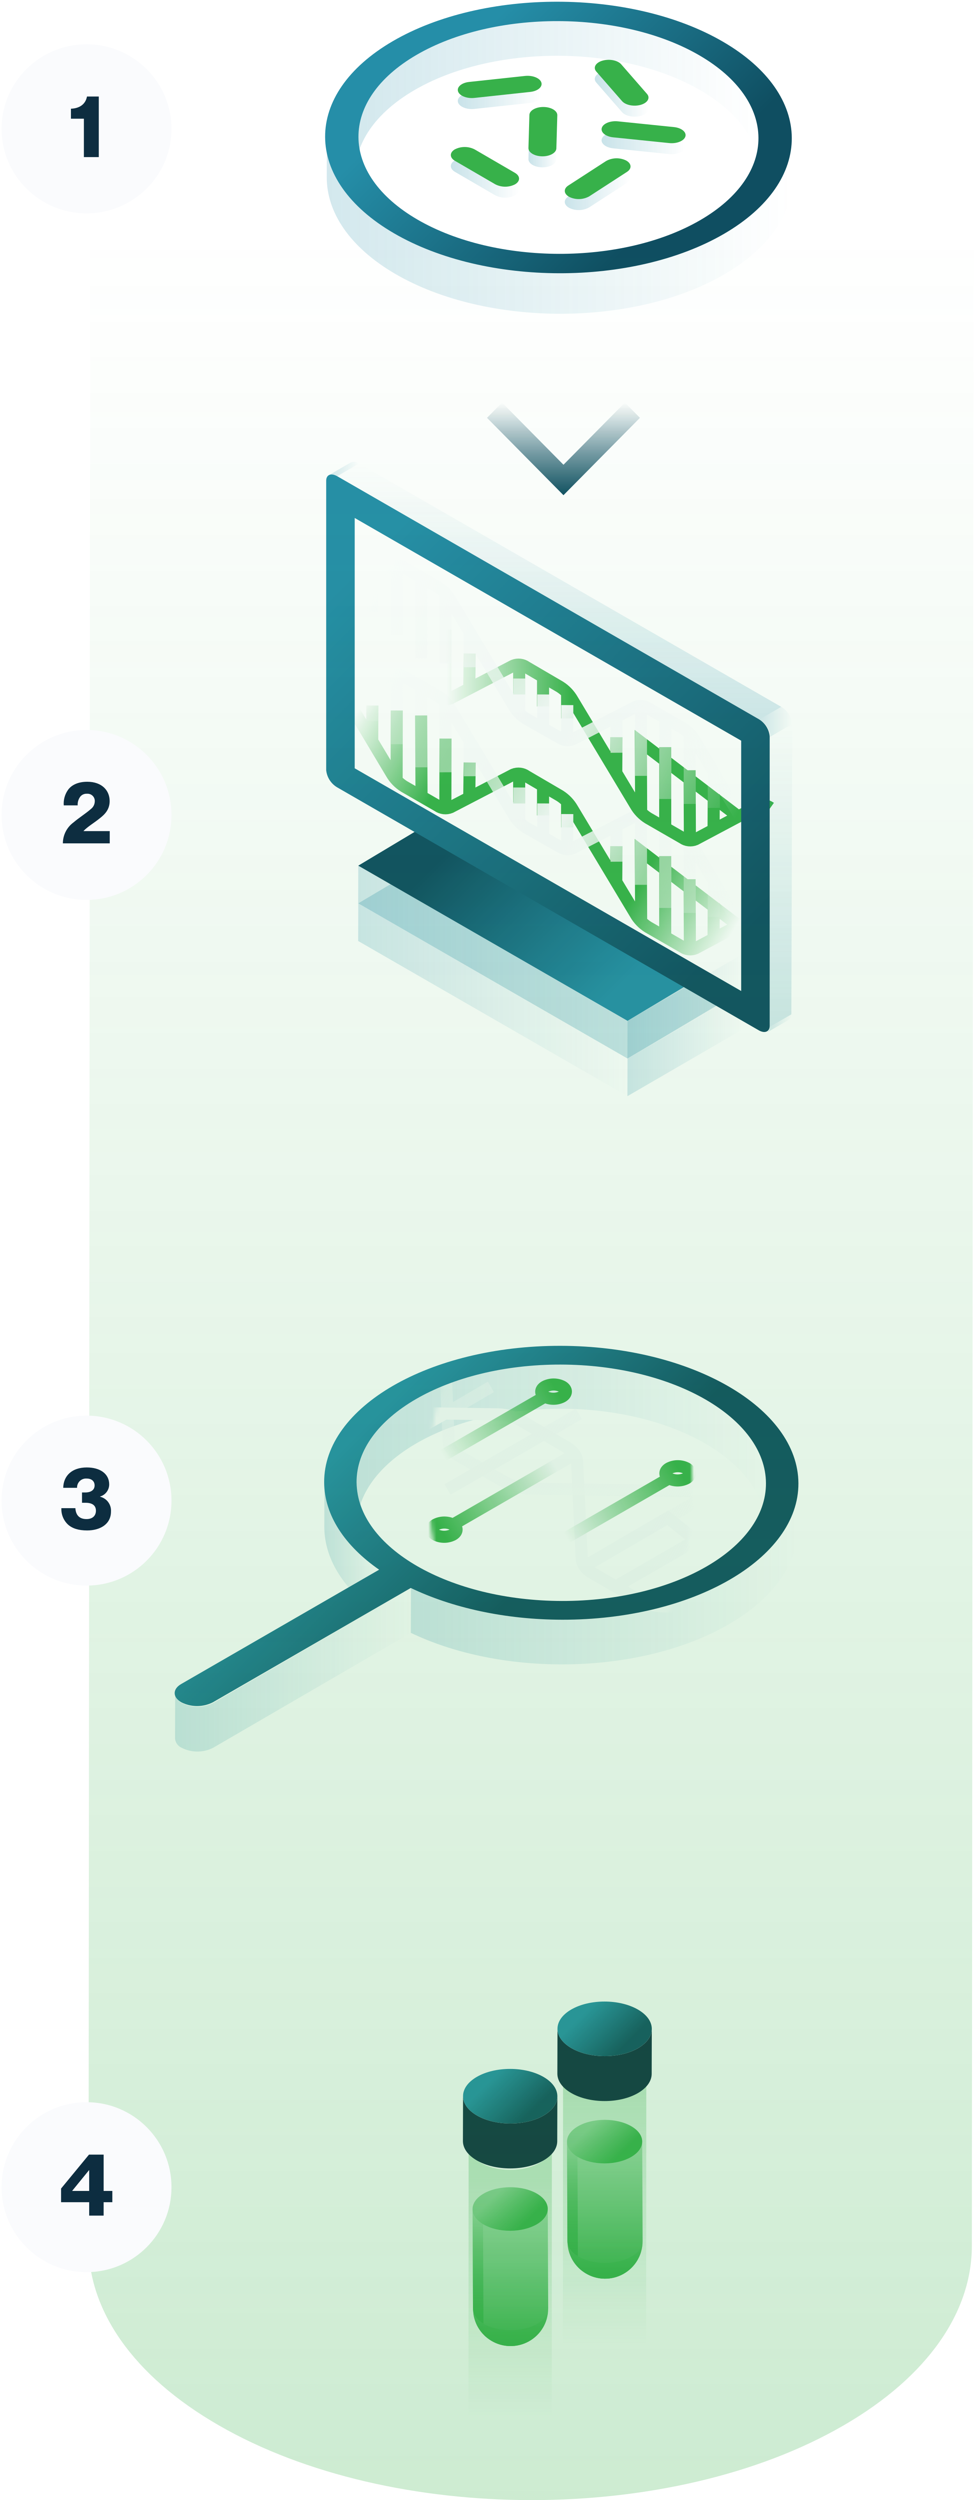 <?xml version="1.0" encoding="utf-8"?>
<!-- Generator: Adobe Illustrator 24.0.1, SVG Export Plug-In . SVG Version: 6.00 Build 0)  -->
<svg version="1.1" id="Layer_1" xmlns="http://www.w3.org/2000/svg" xmlns:xlink="http://www.w3.org/1999/xlink" x="0px" y="0px"
	 viewBox="0 0 242 621" style="enable-background:new 0 0 242 621;" xml:space="preserve">
<style type="text/css">
	.st0{fill:url(#Path_26_);}
	.st1{fill:url(#Path_27_);}
	.st2{fill:url(#Path_28_);}
	.st3{fill:url(#Path_29_);}
	.st4{fill:url(#Shape_9_);}
	.st5{fill:url(#Path_30_);}
	.st6{fill:url(#Oval_7_);}
	.st7{fill:#0D2D40;}
	.st8{fill:url(#SVGID_1_);}
	.st9{fill:url(#Path_31_);}
	.st10{fill:url(#Path_32_);}
	.st11{fill:url(#Shape_10_);}
	.st12{fill:url(#Path_33_);}
	.st13{fill:url(#Oval_8_);}
	.st14{fill:url(#SVGID_2_);}
	.st15{fill:none;stroke:url(#SVGID_3_);stroke-width:3;}
	.st16{fill:none;stroke:url(#SVGID_4_);stroke-width:3;}
	.st17{fill:none;stroke:url(#SVGID_5_);stroke-width:3;}
	.st18{fill:none;stroke:url(#SVGID_6_);stroke-width:3;}
	.st19{opacity:0.25;}
	.st20{fill:url(#SVGID_7_);}
	.st21{fill:url(#SVGID_8_);}
	.st22{fill:url(#SVGID_9_);}
	.st23{fill:url(#SVGID_10_);}
	.st24{fill:url(#SVGID_11_);}
	.st25{fill:url(#Path_34_);}
	.st26{fill:url(#SVGID_12_);}
	.st27{fill:url(#SVGID_13_);}
	.st28{fill:url(#SVGID_14_);}
	.st29{fill:url(#SVGID_15_);}
	.st30{fill:url(#SVGID_16_);}
	.st31{fill:url(#Shape_11_);}
	.st32{fill:url(#SVGID_17_);}
	.st33{fill:url(#SVGID_18_);}
	.st34{fill:url(#SVGID_19_);}
	.st35{fill:url(#SVGID_20_);}
	.st36{filter:url(#Adobe_OpacityMaskFilter);}
	.st37{fill-rule:evenodd;clip-rule:evenodd;fill:#FFFFFF;}
	.st38{mask:url(#mask-36_1_);}
	.st39{fill:none;stroke:url(#SVGID_21_);stroke-width:3;}
	.st40{fill:none;stroke:url(#SVGID_22_);stroke-width:3;}
	.st41{fill:none;stroke:url(#SVGID_23_);stroke-width:3;}
	.st42{fill:none;stroke:url(#SVGID_24_);stroke-width:3;}
	.st43{fill:none;stroke:url(#SVGID_25_);stroke-width:3;}
	.st44{fill:url(#Shape_12_);}
	.st45{fill:url(#SVGID_26_);}
	.st46{fill:url(#SVGID_27_);}
	.st47{fill:url(#SVGID_28_);}
	.st48{fill:url(#SVGID_29_);}
	.st49{fill:url(#SVGID_30_);}
	.st50{fill:url(#SVGID_31_);}
	.st51{fill:url(#SVGID_32_);}
	.st52{fill:url(#SVGID_33_);}
	.st53{fill:#37B14A;}
	.st54{fill:url(#Shape_13_);}
	.st55{fill:url(#Path_35_);}
	.st56{fill:url(#Path_36_);}
	.st57{fill:url(#Path_37_);}
	.st58{fill:url(#Path_38_);}
	.st59{fill:#FAFBFD;}
</style>
<title>Group 11</title>
<desc>Created with Sketch.</desc>
<g id="discovery-process">
	<g id="Group" transform="translate(115, 579)">
		
			<linearGradient id="Path_26_" gradientUnits="userSpaceOnUse" x1="-185.883" y1="127.006" x2="-185.883" y2="126.006" gradientTransform="matrix(20.737 0 0 -85.546 3866.355 10818.898)">
			<stop  offset="0.001" style="stop-color:#37B14A;stop-opacity:0.3"/>
			<stop  offset="0.598" style="stop-color:#37B14A;stop-opacity:0.076"/>
			<stop  offset="0.787" style="stop-color:#37B14A;stop-opacity:0"/>
			<stop  offset="1" style="stop-color:#37B14A;stop-opacity:0"/>
		</linearGradient>
		<path id="Path" class="st0" d="M22.118-45.972l-0.05,79.532c-0.005,1.522-1.006,3.042-3.006,4.203
			c-4.025,2.336-10.574,2.336-14.626,0c-2.039-1.176-3.058-2.721-3.054-4.262l0.05-79.532c0,1.541,1.015,3.086,3.054,4.262
			c4.053,2.337,10.602,2.337,14.626,0C21.113-42.928,22.114-44.45,22.118-45.972z"/>
		
			<linearGradient id="Path_27_" gradientUnits="userSpaceOnUse" x1="-185.883" y1="127.006" x2="-185.883" y2="126.006" gradientTransform="matrix(20.737 0 0 -85.546 3889.821 10800.869)">
			<stop  offset="0.001" style="stop-color:#37B14A;stop-opacity:0.3"/>
			<stop  offset="0.598" style="stop-color:#37B14A;stop-opacity:0.076"/>
			<stop  offset="0.787" style="stop-color:#37B14A;stop-opacity:0"/>
			<stop  offset="1" style="stop-color:#37B14A;stop-opacity:0"/>
		</linearGradient>
		<path id="Path_1_" class="st1" d="M45.583-64.001l-0.05,79.532c-0.005,1.522-1.006,3.042-3.006,4.203
			c-4.025,2.336-10.574,2.336-14.627,0c-2.039-1.176-3.058-2.721-3.053-4.262l0.05-79.532c-0.005,1.541,1.014,3.086,3.053,4.262
			c4.053,2.337,10.602,2.337,14.627,0C44.578-60.959,45.578-62.478,45.583-64.001z"/>
		<g transform="translate(0, 16.745)">
			<g transform="translate(2.395, 29.503)">
				
					<linearGradient id="Path_28_" gradientUnits="userSpaceOnUse" x1="-175.323" y1="70.089" x2="-175.323" y2="71.089" gradientTransform="matrix(4.526 0 0 -7.971 795.882 514.862)">
					<stop  offset="0" style="stop-color:#37B14A"/>
					<stop  offset="1" style="stop-color:#37B14A;stop-opacity:0"/>
				</linearGradient>
				<path id="Path_2_" class="st2" d="M4.65-43.847c-0.312-0.202-0.724-0.478-1.019-0.707c-0.253-0.197-0.493-0.41-0.718-0.638
					c-0.633-0.62-1.174-1.328-1.606-2.102c-0.193-0.341-0.363-0.693-0.508-1.057c-0.168-0.452-0.313-0.913-0.435-1.38
					c-0.161-0.684-0.241-1.385-0.239-2.088c0.004,1.343,0.867,2.686,2.601,3.728C2.731-46.026,3.464-44.56,4.65-43.847z"/>
				
					<linearGradient id="Path_29_" gradientUnits="userSpaceOnUse" x1="-187.231" y1="71.677" x2="-187.231" y2="72.677" gradientTransform="matrix(16.083 0 0 -9.366 3022.039 628.833)">
					<stop  offset="0" style="stop-color:#37B14A"/>
					<stop  offset="1" style="stop-color:#37B14A;stop-opacity:0"/>
				</linearGradient>
				<path id="Path_3_" class="st3" d="M14.015-43.691c-2.924,1.629-6.498,1.568-9.365-0.159c-1.185-0.713-1.916-2.179-1.924-4.244
					c3.572,2.148,9.486,2.208,13.21,0.134c1.916-1.068,2.879-2.492,2.874-3.916c-0.009,0.224,0,0.525-0.028,0.748
					c-0.043,0.49-0.12,0.977-0.228,1.457c-0.105,0.412-0.231,0.818-0.38,1.216c-0.18,0.46-0.395,0.906-0.645,1.332
					C16.686-45.686,15.473-44.5,14.015-43.691z"/>
				
					<linearGradient id="Shape_9_" gradientUnits="userSpaceOnUse" x1="-187.903" y1="78.597" x2="-187.903" y2="79.597" gradientTransform="matrix(18.789 0 0 -39.459 3539.938 3058.865)">
					<stop  offset="0" style="stop-color:#37B14A"/>
					<stop  offset="1" style="stop-color:#37B14A;stop-opacity:0.25"/>
				</linearGradient>
				<path id="Shape" class="st4" d="M18.704-76.587c0-1.344-0.868-2.686-2.601-3.729c-3.572-2.147-9.487-2.207-13.21-0.133
					c-1.916,1.068-2.878,2.492-2.874,3.916l0.105,24.714c0-0.362,0.06-0.721,0.178-1.063c-0.118,0.342-0.178,0.701-0.178,1.063
					c0.019,0.447,0.063,1.042,0.122,1.485c0.047,0.311,0.113,0.618,0.198,0.921c0.43,1.604,1.282,3.063,2.468,4.226
					c0.525,0.513,1.109,0.964,1.738,1.344c0.296,0.167,0.694,0.387,1.004,0.525c0.359,0.162,0.728,0.299,1.105,0.412
					c0.847,0.258,1.727,0.392,2.613,0.399c3.35,0.033,6.461-1.725,8.158-4.61c0.373-0.633,0.668-1.308,0.878-2.012
					c0.129-0.471,0.234-0.948,0.312-1.43c0.053-0.435,0.082-0.873,0.089-1.312C18.778-63.005,18.736-65.457,18.704-76.587z
					 M0.526-53.403c0.194-0.364,0.435-0.7,0.718-1C0.961-54.103,0.72-53.766,0.526-53.403z"/>
				
					<linearGradient id="Path_30_" gradientUnits="userSpaceOnUse" x1="-164.186" y1="77.763" x2="-164.186" y2="78.763" gradientTransform="matrix(2.707 0 0 -28.442 445.778 2163.643)">
					<stop  offset="0" style="stop-color:#37B14A"/>
					<stop  offset="1" style="stop-color:#37B14A;stop-opacity:0"/>
				</linearGradient>
				<path id="Path_4_" class="st5" d="M0.124-51.819L0.018-76.533c0,1.343,0.867,2.686,2.601,3.729l0.105,24.713
					C0.991-49.133,0.128-50.476,0.124-51.819z"/>
				
					<linearGradient id="Oval_7_" gradientUnits="userSpaceOnUse" x1="-188.181" y1="73.538" x2="-187.606" y2="73.204" gradientTransform="matrix(18.686 -0.053 -0.031 -10.813 3522.653 706.843)">
					<stop  offset="0" style="stop-color:#37B14A;stop-opacity:0.25"/>
					<stop  offset="0.999" style="stop-color:#37B14A"/>
				</linearGradient>
				<path id="Oval" class="st6" d="M9.34-81.964c5.16-0.015,9.35,2.394,9.358,5.38c0.008,2.986-4.168,5.418-9.328,5.433
					s-9.35-2.394-9.358-5.38C0.004-79.517,4.18-81.949,9.34-81.964z"/>
			</g>
			<g id="Path_5_">
				<path class="st7" d="M23.483-75.038L23.451-63.88c-0.005,1.724-1.14,3.446-3.407,4.763c-4.559,2.647-11.979,2.647-16.568,0
					c-2.31-1.332-3.463-3.08-3.459-4.826l0.032-11.158c-0.005,1.745,1.148,3.493,3.459,4.827c4.588,2.646,12.009,2.646,16.568,0
					C22.343-71.591,23.478-73.313,23.483-75.038z"/>
				
					<linearGradient id="SVGID_1_" gradientUnits="userSpaceOnUse" x1="-186.589" y1="104.654" x2="-186.01" y2="104.32" gradientTransform="matrix(23.431 0 0 -13.561 4377.045 1341.926)">
					<stop  offset="0" style="stop-color:#258EA8"/>
					<stop  offset="0.579" style="stop-color:#196A80"/>
					<stop  offset="1" style="stop-color:#0F4E61"/>
				</linearGradient>
				<path class="st8" d="M20.025-79.864c4.589,2.647,4.613,6.937,0.05,9.589c-4.563,2.651-11.98,2.647-16.568,0
					s-4.613-6.937-0.054-9.587C8.012-82.512,15.433-82.513,20.025-79.864z"/>
			</g>
		</g>
		<g transform="translate(23.148, 0)">
			<g transform="translate(2.395, 29.503)">
				
					<linearGradient id="Path_31_" gradientUnits="userSpaceOnUse" x1="-198.466" y1="86.837" x2="-198.466" y2="87.837" gradientTransform="matrix(4.524 0 0 -7.974 900.628 648.589)">
					<stop  offset="0" style="stop-color:#37B14A"/>
					<stop  offset="1" style="stop-color:#37B14A;stop-opacity:0"/>
				</linearGradient>
				<path id="Path_6_" class="st9" d="M4.966-43.836c-0.313-0.202-0.725-0.478-1.019-0.707c-0.253-0.197-0.493-0.41-0.718-0.638
					c-0.633-0.62-1.174-1.328-1.606-2.102c-0.193-0.341-0.362-0.695-0.507-1.059c-0.169-0.452-0.314-0.913-0.435-1.38
					c-0.161-0.684-0.242-1.385-0.24-2.088c0,1.343,0.867,2.686,2.601,3.729C3.048-46.015,3.78-44.548,4.966-43.836z"/>
				
					<linearGradient id="Path_32_" gradientUnits="userSpaceOnUse" x1="-210.38" y1="88.422" x2="-210.38" y2="89.422" gradientTransform="matrix(16.084 0 0 -9.366 3394.819 785.684)">
					<stop  offset="0" style="stop-color:#37B14A"/>
					<stop  offset="1" style="stop-color:#37B14A;stop-opacity:0"/>
				</linearGradient>
				<path id="Path_7_" class="st10" d="M14.332-43.68c-2.924,1.629-6.498,1.568-9.365-0.159c-1.186-0.713-1.916-2.179-1.925-4.244
					c3.573,2.147,9.487,2.207,13.21,0.133c1.916-1.068,2.878-2.492,2.874-3.916c-0.008,0.224,0,0.525-0.027,0.749
					c-0.044,0.49-0.12,0.977-0.228,1.457c-0.105,0.412-0.232,0.817-0.38,1.215c-0.18,0.46-0.396,0.906-0.646,1.332
					C17.003-45.675,15.79-44.489,14.332-43.68L14.332-43.68z"/>
				
					<linearGradient id="Shape_10_" gradientUnits="userSpaceOnUse" x1="-211.051" y1="95.343" x2="-211.051" y2="96.343" gradientTransform="matrix(18.788 0 0 -39.459 3975.013 3719.62)">
					<stop  offset="0" style="stop-color:#37B14A"/>
					<stop  offset="1" style="stop-color:#37B14A;stop-opacity:0.25"/>
				</linearGradient>
				<path id="Shape_1_" class="st11" d="M19.021-76.578c0-1.343-0.867-2.686-2.601-3.729c-3.573-2.147-9.487-2.207-13.21-0.133
					c-1.916,1.068-2.878,2.492-2.874,3.916l0.105,24.714c0-0.362,0.059-0.721,0.177-1.063c-0.118,0.342-0.178,0.701-0.177,1.063
					c0.018,0.447,0.062,1.042,0.121,1.486c0.047,0.31,0.114,0.618,0.199,0.92c0.43,1.604,1.282,3.063,2.468,4.226
					c0.525,0.513,1.108,0.964,1.738,1.344c0.296,0.167,0.694,0.387,1.004,0.525c0.359,0.162,0.728,0.3,1.105,0.412
					c0.847,0.258,1.727,0.392,2.613,0.399c3.349,0.034,6.461-1.725,8.157-4.61c0.373-0.633,0.668-1.308,0.878-2.012
					c0.129-0.47,0.234-0.947,0.313-1.429c0.053-0.436,0.082-0.874,0.088-1.312C19.095-62.994,19.052-65.445,19.021-76.578z
					 M0.843-53.393c0.194-0.364,0.435-0.7,0.718-1c-0.283,0.3-0.525,0.637-0.718,1.002V-53.393z"/>
				
					<linearGradient id="Path_33_" gradientUnits="userSpaceOnUse" x1="-187.326" y1="94.508" x2="-187.326" y2="95.508" gradientTransform="matrix(2.706 0 0 -28.443 508.579 2639.996)">
					<stop  offset="0" style="stop-color:#37B14A"/>
					<stop  offset="1" style="stop-color:#37B14A;stop-opacity:0"/>
				</linearGradient>
				<path id="Path_8_" class="st12" d="M0.441-51.808L0.335-76.522c0,1.343,0.867,2.686,2.601,3.729l0.105,24.714
					C1.307-49.122,0.444-50.465,0.441-51.808z"/>
				
					<linearGradient id="Oval_8_" gradientUnits="userSpaceOnUse" x1="-211.329" y1="90.283" x2="-210.754" y2="89.949" gradientTransform="matrix(18.686 -0.053 -0.031 -10.813 3955.957 886.693)">
					<stop  offset="0" style="stop-color:#37B14A;stop-opacity:0.25"/>
					<stop  offset="0.999" style="stop-color:#37B14A"/>
				</linearGradient>
				<path id="Oval_1_" class="st13" d="M9.657-81.952c5.16-0.015,9.35,2.394,9.358,5.38s-4.168,5.418-9.328,5.433
					c-5.16,0.015-9.35-2.394-9.358-5.38C0.321-79.505,4.497-81.937,9.657-81.952z"/>
			</g>
			<g id="Path_9_">
				<path class="st7" d="M23.799-75.027l-0.031,11.158c-0.005,1.724-1.14,3.446-3.407,4.763c-4.559,2.647-11.98,2.647-16.568,0
					c-2.311-1.332-3.463-3.08-3.459-4.826L0.366-75.09c-0.005,1.745,1.149,3.493,3.459,4.827c4.589,2.647,12.009,2.646,16.568,0
					C22.66-71.58,23.794-73.302,23.799-75.027z"/>
				
					<linearGradient id="SVGID_2_" gradientUnits="userSpaceOnUse" x1="-209.737" y1="121.4" x2="-209.158" y2="121.065" gradientTransform="matrix(23.432 0 0 -13.562 4919.883 1569.063)">
					<stop  offset="0" style="stop-color:#258EA8"/>
					<stop  offset="0.579" style="stop-color:#196A80"/>
					<stop  offset="1" style="stop-color:#0F4E61"/>
				</linearGradient>
				<path class="st14" d="M20.342-79.853c4.589,2.647,4.613,6.937,0.049,9.589s-11.979,2.647-16.568,0
					c-4.589-2.647-4.612-6.937-0.053-9.587S15.749-82.502,20.342-79.853z"/>
			</g>
		</g>
	</g>
	<g id="Group_1_" transform="translate(81, 196)">
		<g id="Shape_2_" transform="translate(0, 50.395)">
			
				<linearGradient id="SVGID_3_" gradientUnits="userSpaceOnUse" x1="-155.064" y1="459.749" x2="-154.059" y2="459.38" gradientTransform="matrix(109.82 0 0 -69.924 17057.455 32041.857)">
				<stop  offset="0" style="stop-color:#37B14A;stop-opacity:0"/>
				<stop  offset="0.245" style="stop-color:#37B14A"/>
				<stop  offset="0.759" style="stop-color:#37B14A"/>
				<stop  offset="1" style="stop-color:#37B14A;stop-opacity:0"/>
			</linearGradient>
			<path class="st15" d="M5.366-72.671l-0.049,8.993 M11.472-62.161l0.05-8.993 M35.7-56.999l-0.105,8.504 M17.578-69.919
				l-0.036,17.251 M23.636-68.686l0.097,20.196 M29.692-62.941l-0.041,17.082 M59.903-47.254v6.378 M47.992-53.854v7.036
				 M72.114-27.222l0.05-8.993 M96.342-22.061l-0.049,8.993 M102.448-16.513L78.222-34.982l0.079,17.461 M84.277-33.748v20.073
				 M90.333-28.006l0.079,17.292 M53.923-51.24v7.391 M0.589-80.504l15.657,26.176c0.768,1.341,1.858,2.47,3.172,3.286l8.331,4.803
				c0.925,0.657,2.122,0.797,3.173,0.369l15.641-8.129c1.066-0.429,2.279-0.281,3.209,0.394l8.313,4.863
				c1.293,0.813,2.367,1.929,3.129,3.25L76.89-19.374c0.768,1.334,1.855,2.458,3.164,3.271l8.522,4.909
				c0.929,0.663,2.136,0.8,3.19,0.361l15.452-8.214c1.054-0.439,2.261-0.303,3.19,0.36"/>
			
				<linearGradient id="SVGID_4_" gradientUnits="userSpaceOnUse" x1="-155.31" y1="459.246" x2="-154.304" y2="458.844" gradientTransform="matrix(109.824 0 0 -76.098 17058.104 34884.137)">
				<stop  offset="0" style="stop-color:#FAFBFD;stop-opacity:0"/>
				<stop  offset="0.529" style="stop-color:#FAFBFD"/>
				<stop  offset="0.613" style="stop-color:#FAFBFD;stop-opacity:0.842"/>
				<stop  offset="0.803" style="stop-color:#FAFBFD;stop-opacity:0.44"/>
				<stop  offset="1" style="stop-color:#FAFBFD;stop-opacity:0"/>
			</linearGradient>
			<path class="st16" d="M5.349-81.913l0.049,9.05 M11.553-67.287l-0.05-9.05 M35.682-62.636l0.049,9.05 M17.61-79.362v17.819
				 M23.667-75.874v20.073 M29.649-71.786l0.079,17.217 M72.199-32.356l-0.05-9.05 M96.328-27.704l0.049,9.05 M78.256-44.431v17.817
				 M84.313-40.945v20.073 M90.37-37.455v17.817 M53.991-46.831l-0.035,8.469 M59.947-44.188l-0.035,8.469 M48.037-50.791
				l-0.036,8.469 M110.447-5.816c-1.324-0.823-2.42-1.963-3.19-3.316l-15.452-26.02c-0.77-1.353-1.867-2.493-3.19-3.316l-8.522-4.91
				c-0.922-0.654-2.114-0.794-3.164-0.374l-15.675,8.055c-1.036,0.418-2.213,0.284-3.129-0.354l-8.313-4.716
				c-1.331-0.816-2.434-1.953-3.209-3.307L30.957-70.213c-0.769-1.34-1.859-2.469-3.173-3.286l-8.331-4.803
				c-0.924-0.657-2.121-0.796-3.172-0.369l-15.657,8.14"/>
		</g>
		<g id="Shape_3_" transform="translate(0, 22.835)">
			
				<linearGradient id="SVGID_5_" gradientUnits="userSpaceOnUse" x1="-155.05" y1="487.449" x2="-153.889" y2="487.449" gradientTransform="matrix(109.82 0 0 -69.924 17057.461 33969.434)">
				<stop  offset="0" style="stop-color:#37B14A;stop-opacity:0"/>
				<stop  offset="0.245" style="stop-color:#37B14A"/>
				<stop  offset="0.759" style="stop-color:#37B14A"/>
				<stop  offset="1" style="stop-color:#37B14A;stop-opacity:0"/>
			</linearGradient>
			<path class="st17" d="M5.366-72.182l-0.049,8.993 M11.472-61.673l0.05-8.993 M35.7-56.511l-0.105,8.504 M17.578-69.431
				l-0.036,17.25 M23.636-68.197l0.097,20.196 M29.692-62.452l-0.041,17.082 M59.903-46.765v6.378 M47.992-53.366v7.036
				 M72.114-26.734l0.05-8.993 M96.342-21.573l-0.049,8.993 M102.448-16.025L78.222-34.493l0.079,17.461 M84.278-33.259v20.073
				 M90.334-27.517l0.079,17.292 M53.923-50.751v7.391 M0.595-80.016L16.252-53.84c0.768,1.341,1.858,2.47,3.172,3.286l8.331,4.803
				c0.925,0.657,2.122,0.797,3.173,0.369L46.57-53.51c1.066-0.429,2.279-0.281,3.209,0.394l8.313,4.863
				c1.293,0.813,2.367,1.929,3.129,3.25l15.675,26.116c0.768,1.334,1.855,2.458,3.164,3.271l8.522,4.909
				c0.929,0.663,2.136,0.8,3.19,0.361l15.452-8.214c1.054-0.439,2.261-0.303,3.19,0.36"/>
			
				<linearGradient id="SVGID_6_" gradientUnits="userSpaceOnUse" x1="-155.31" y1="486.806" x2="-154.304" y2="486.404" gradientTransform="matrix(109.824 0 0 -76.104 17058.104 36984.938)">
				<stop  offset="0" style="stop-color:#FAFBFD;stop-opacity:0"/>
				<stop  offset="0.53" style="stop-color:#FAFBFD"/>
				<stop  offset="0.614" style="stop-color:#FAFBFD;stop-opacity:0.842"/>
				<stop  offset="0.803" style="stop-color:#FAFBFD;stop-opacity:0.44"/>
				<stop  offset="1" style="stop-color:#FAFBFD;stop-opacity:0"/>
			</linearGradient>
			<path class="st18" d="M5.349-81.425l0.049,9.05 M11.553-66.799l-0.05-9.05 M35.682-62.148l0.049,9.05 M17.61-78.874v17.819
				 M23.667-75.386v20.079 M29.649-71.291l0.079,17.217 M72.199-31.861l-0.05-9.05 M96.328-27.21l0.049,9.05 M78.256-43.936v17.817
				 M84.313-40.45v20.073 M90.37-36.96v17.817 M53.991-46.336l-0.035,8.469 M59.947-43.694l-0.035,8.469 M48.037-50.297
				l-0.036,8.469 M110.447-5.321c-1.324-0.823-2.42-1.963-3.19-3.316l-15.452-26.02c-0.77-1.353-1.867-2.493-3.19-3.316l-8.522-4.91
				c-0.922-0.654-2.114-0.794-3.164-0.374L61.253-35.2c-1.036,0.418-2.213,0.284-3.129-0.354l-8.317-4.712
				c-1.331-0.816-2.434-1.953-3.209-3.307L30.957-69.725c-0.769-1.34-1.859-2.469-3.173-3.286l-8.331-4.803
				c-0.924-0.657-2.121-0.796-3.172-0.369l-15.657,8.14"/>
		</g>
		<g id="Path_10_" transform="translate(7.891, 93.703)" class="st19">
			
				<linearGradient id="SVGID_7_" gradientUnits="userSpaceOnUse" x1="-163.099" y1="415.253" x2="-162.099" y2="415.253" gradientTransform="matrix(94.71 0 0 -55.061 15447.199 22810.01)">
				<stop  offset="0" style="stop-color:#258EA8"/>
				<stop  offset="1" style="stop-color:#258EA8"/>
			</linearGradient>
			<polygon class="st20" points="94.833,-43.292 67.026,-26.774 0.123,-65.318 27.93,-81.835 			"/>
		</g>
		<g id="Path_11_" transform="translate(7.891, 100.79)">
			
				<linearGradient id="SVGID_8_" gradientUnits="userSpaceOnUse" x1="-161.261" y1="406.424" x2="-160.261" y2="406.424" gradientTransform="matrix(28.511 0 0 -25.863 4664.66 10464.444)">
				<stop  offset="0" style="stop-color:#258EA8;stop-opacity:0.2"/>
				<stop  offset="0.751" style="stop-color:#258EA8;stop-opacity:0.05"/>
				<stop  offset="1" style="stop-color:#258EA8;stop-opacity:0"/>
			</linearGradient>
			<polygon class="st21" points="95.511,-59.745 95.484,-50.4 67,-33.882 67.026,-43.227 			"/>
			
				<linearGradient id="SVGID_9_" gradientUnits="userSpaceOnUse" x1="-162.771" y1="407.935" x2="-161.771" y2="407.935" gradientTransform="matrix(66.93 0 0 -47.889 10894.271 19477.59)">
				<stop  offset="0" style="stop-color:#258EA8;stop-opacity:0.2"/>
				<stop  offset="0.751" style="stop-color:#258EA8;stop-opacity:0.05"/>
				<stop  offset="1" style="stop-color:#258EA8;stop-opacity:0"/>
			</linearGradient>
			<polygon class="st22" points="67.026,-43.227 67,-33.882 0.096,-72.426 0.123,-81.771 			"/>
		</g>
		<g id="Path_12_" transform="translate(7.891, 110.239)">
			
				<linearGradient id="SVGID_10_" gradientUnits="userSpaceOnUse" x1="-161.261" y1="396.975" x2="-160.261" y2="396.975" gradientTransform="matrix(28.511 0 0 -25.864 4664.66 10220.298)">
				<stop  offset="0" style="stop-color:#258EA8;stop-opacity:0.2"/>
				<stop  offset="0.751" style="stop-color:#258EA8;stop-opacity:0.05"/>
				<stop  offset="1" style="stop-color:#258EA8;stop-opacity:0"/>
			</linearGradient>
			<polygon class="st23" points="95.511,-59.828 95.484,-50.482 67,-33.964 67.026,-43.31 			"/>
			
				<linearGradient id="SVGID_11_" gradientUnits="userSpaceOnUse" x1="-162.771" y1="398.486" x2="-161.771" y2="398.486" gradientTransform="matrix(66.93 0 0 -47.889 10894.271 19025.322)">
				<stop  offset="0" style="stop-color:#258EA8;stop-opacity:0.2"/>
				<stop  offset="0.751" style="stop-color:#258EA8;stop-opacity:0.05"/>
				<stop  offset="1" style="stop-color:#258EA8;stop-opacity:0"/>
			</linearGradient>
			<polygon class="st24" points="67.026,-43.31 67,-33.964 0.096,-72.508 0.123,-81.854 			"/>
		</g>
		
			<linearGradient id="Path_34_" gradientUnits="userSpaceOnUse" x1="-154.961" y1="509.001" x2="-154.306" y2="508.621" gradientTransform="matrix(86.583 0 0 -50.33 13439.894 25641.016)">
			<stop  offset="0" style="stop-color:#0F4E61"/>
			<stop  offset="0.421" style="stop-color:#196A80"/>
			<stop  offset="1" style="stop-color:#258EA8"/>
		</linearGradient>
		<polygon id="Path_13_" class="st25" points="94.597,45.775 74.917,57.562 8.014,19.019 27.694,7.232 		"/>
		<g>
			<g id="Path_14_">
				
					<linearGradient id="SVGID_12_" gradientUnits="userSpaceOnUse" x1="-146.012" y1="486.665" x2="-145.012" y2="486.665" gradientTransform="matrix(7.509 0 0 -3.566 1097.141 1656.032)">
					<stop  offset="0" style="stop-color:#258EA8;stop-opacity:0.2"/>
					<stop  offset="0.751" style="stop-color:#258EA8;stop-opacity:0.05"/>
					<stop  offset="1" style="stop-color:#258EA8;stop-opacity:0"/>
				</linearGradient>
				<path class="st26" d="M0.702-77.964l5.427-3.15c0.69-0.291,1.482-0.195,2.082,0.25l-5.428,3.15
					C2.184-78.159,1.392-78.254,0.702-77.964L0.702-77.964z"/>
				
					<linearGradient id="SVGID_13_" gradientUnits="userSpaceOnUse" x1="-143.685" y1="491.713" x2="-142.686" y2="491.713" gradientTransform="matrix(6.09 0 0 -4.524 984.637 2282.974)">
					<stop  offset="0" style="stop-color:#258EA8;stop-opacity:0.2"/>
					<stop  offset="0.751" style="stop-color:#258EA8;stop-opacity:0.05"/>
					<stop  offset="1" style="stop-color:#258EA8;stop-opacity:0"/>
				</linearGradient>
				<path class="st27" d="M114.965,57.326l-5.428,3.15c0.454-0.304,0.706-0.831,0.657-1.375l5.427-3.15
					C115.671,56.495,115.419,57.022,114.965,57.326z"/>
				
					<linearGradient id="SVGID_14_" gradientUnits="userSpaceOnUse" x1="-154.82" y1="508.663" x2="-154.82" y2="509.663" gradientTransform="matrix(110.319 0 0 -63.576 17137.572 32321.621)">
					<stop  offset="0" style="stop-color:#258EA8;stop-opacity:0.2"/>
					<stop  offset="0.751" style="stop-color:#258EA8;stop-opacity:0.05"/>
					<stop  offset="1" style="stop-color:#258EA8;stop-opacity:0"/>
				</linearGradient>
				<polygon class="st28" points="2.784,-77.713 8.212,-80.861 113.103,-20.431 107.676,-17.284 				"/>
				
					<linearGradient id="SVGID_15_" gradientUnits="userSpaceOnUse" x1="-142.183" y1="508.871" x2="-142.183" y2="509.871" gradientTransform="matrix(5.632 0 0 -75.262 913.774 38357.508)">
					<stop  offset="0" style="stop-color:#258EA8;stop-opacity:0.2"/>
					<stop  offset="0.751" style="stop-color:#258EA8;stop-opacity:0.05"/>
					<stop  offset="1" style="stop-color:#258EA8;stop-opacity:0"/>
				</linearGradient>
				<polygon class="st29" points="110.399,-13.017 115.826,-16.163 115.621,55.952 110.194,59.099 				"/>
				
					<linearGradient id="SVGID_16_" gradientUnits="userSpaceOnUse" x1="-146.798" y1="499.041" x2="-145.798" y2="499.041" gradientTransform="matrix(8.151 0 0 -7.418 1304.196 3684.906)">
					<stop  offset="0" style="stop-color:#258EA8;stop-opacity:0.2"/>
					<stop  offset="0.751" style="stop-color:#258EA8;stop-opacity:0.05"/>
					<stop  offset="1" style="stop-color:#258EA8;stop-opacity:0"/>
				</linearGradient>
				<path class="st30" d="M107.676-17.284l5.428-3.15c1.536,0.91,2.547,2.494,2.723,4.268l-5.428,3.15
					C110.223-14.79,109.212-16.375,107.676-17.284L107.676-17.284z"/>
			</g>
			
				<linearGradient id="Shape_11_" gradientUnits="userSpaceOnUse" x1="-155.152" y1="510.303" x2="-154.486" y2="509.468" gradientTransform="matrix(110.192 0 0 -138.479 17115.014 70599.617)">
				<stop  offset="0" style="stop-color:#258EA8"/>
				<stop  offset="0.579" style="stop-color:#196A80"/>
				<stop  offset="1" style="stop-color:#0F4E61"/>
			</linearGradient>
			<path id="Shape_4_" class="st31" d="M107.511,59.91L2.773-0.431C1.239-1.339,0.227-2.919,0.046-4.69v-71.912
				c0-1.484,1.221-1.984,2.727-1.116l104.738,60.34c1.534,0.908,2.546,2.488,2.727,4.259v71.909
				C110.239,60.277,109.017,60.777,107.511,59.91z M7.13-5.163l96.023,55.319v-62.179L7.13-67.342V-5.163z"/>
		</g>
	</g>
	<g id="Group_3_" transform="translate(43, 416)">
		<g id="Path_15_" transform="translate(0, 4.776)">
			
				<linearGradient id="SVGID_17_" gradientUnits="userSpaceOnUse" x1="-117.262" y1="283.628" x2="-116.262" y2="283.628" gradientTransform="matrix(101.604 0 0 -40.557 11959.935 11441.309)">
				<stop  offset="0" style="stop-color:#258EA8;stop-opacity:0.2"/>
				<stop  offset="0.751" style="stop-color:#258EA8;stop-opacity:0.05"/>
				<stop  offset="1" style="stop-color:#258EA8;stop-opacity:0"/>
			</linearGradient>
			<path class="st32" d="M147.233-52.581l-0.032,11.138c-0.046-8.112-5.782-15.467-15.008-20.793s-21.94-8.626-35.944-8.626
				c-28.005,0-50.71,13.197-50.621,29.419l0.032-11.138c-0.092-16.223,22.614-29.419,50.62-29.419
				c14.003,0,26.717,3.299,35.944,8.625C141.451-68.047,147.187-60.692,147.233-52.581z"/>
			
				<linearGradient id="SVGID_18_" gradientUnits="userSpaceOnUse" x1="-112.515" y1="283.137" x2="-111.515" y2="283.137" gradientTransform="matrix(13.674 0 0 -32.85 1576.101 9264.894)">
				<stop  offset="0" style="stop-color:#258EA8;stop-opacity:0.2"/>
				<stop  offset="0.751" style="stop-color:#258EA8;stop-opacity:0.05"/>
				<stop  offset="1" style="stop-color:#258EA8;stop-opacity:0"/>
			</linearGradient>
			<path class="st33" d="M51.257-30.867L51.225-19.73c-8.476-5.897-13.596-13.467-13.642-21.713l0.031-11.137
				C37.657-44.335,42.777-36.765,51.257-30.867z"/>
			
				<linearGradient id="SVGID_19_" gradientUnits="userSpaceOnUse" x1="-117.22" y1="283.844" x2="-116.22" y2="283.844" gradientTransform="matrix(96.208 0 0 -45.221 11336.627 12805.8)">
				<stop  offset="0" style="stop-color:#258EA8;stop-opacity:0.2"/>
				<stop  offset="0.751" style="stop-color:#258EA8;stop-opacity:0.05"/>
				<stop  offset="1" style="stop-color:#258EA8;stop-opacity:0"/>
			</linearGradient>
			<path class="st34" d="M155.284-52.581l-0.032,11.138c0.106,18.791-26.205,34.083-58.645,34.083
				c-14.233,0-27.318-2.945-37.531-7.835l0.032-11.137c10.213,4.893,23.297,7.834,37.531,7.834
				C129.078-18.498,155.39-33.789,155.284-52.581z"/>
			
				<linearGradient id="SVGID_20_" gradientUnits="userSpaceOnUse" x1="-116.721" y1="283.632" x2="-115.721" y2="283.632" gradientTransform="matrix(58.615 0 0 -40.624 6842.018 11516.351)">
				<stop  offset="0" style="stop-color:#258EA8;stop-opacity:0.2"/>
				<stop  offset="0.751" style="stop-color:#258EA8;stop-opacity:0.05"/>
				<stop  offset="1" style="stop-color:#258EA8;stop-opacity:0"/>
			</linearGradient>
			<path class="st35" d="M9.987,2.215c-2.458,1.251-5.367,1.251-7.825,0c-0.92-0.409-1.547-1.283-1.637-2.286L0.493,11.067
				c0.091,1.003,0.717,1.877,1.637,2.286c2.458,1.251,5.367,1.251,7.825,0l49.12-28.549l0.032-11.137L9.987,2.215z"/>
		</g>
		<g id="Clipped" transform="translate(39, 0.796)">
			<g id="Oval_2_" transform="translate(57.273, 33.615) rotate(-89.689) translate(-57.273, -33.615) ">
			</g>
			<defs>
				<filter id="Adobe_OpacityMaskFilter" filterUnits="userSpaceOnUse" x="-55.088" y="-115.138" width="201.093" height="117.788">
					<feColorMatrix  type="matrix" values="1 0 0 0 0  0 1 0 0 0  0 0 1 0 0  0 0 0 1 0"/>
				</filter>
			</defs>
			<mask maskUnits="userSpaceOnUse" x="-55.088" y="-115.138" width="201.093" height="117.788" id="mask-36_1_">
				<g class="st36">
					<ellipse id="path-35_1_" class="st37" cx="57.273" cy="-48.385" rx="32.739" ry="56.703"/>
				</g>
			</mask>
			<g id="Group_2_" class="st38">
				<g id="Shape_5_" transform="translate(-54.918, -31.839)">
					
						<linearGradient id="SVGID_21_" gradientUnits="userSpaceOnUse" x1="-101.585" y1="321.15" x2="-100.688" y2="320.852" gradientTransform="matrix(195.63 0 0 -112.484 19895.848 36060.32)">
						<stop  offset="0" style="stop-color:#FAFBFD;stop-opacity:0"/>
						<stop  offset="0.245" style="stop-color:#FAFBFD"/>
						<stop  offset="0.759" style="stop-color:#FAFBFD"/>
						<stop  offset="1" style="stop-color:#FAFBFD;stop-opacity:0"/>
					</linearGradient>
					<path class="st39" d="M24.55-77.06L0.58-63.22 M191.521,19.35l-23.97,13.84 M33.471-62.885l-10.84,6.181 M33.523-53.213
						l10.84-6.181 M77.363-40.034l-10.371,5.822 M72.5-27.606l10.84-6.181 M55.396-56.141l-20.672,11.88 M66.423-52.884
						L42.502-38.921 M72.058-46.518L51.576-34.756 M115.675-23.702L95.041-11.788 M116.96-5.041l10.841-6.181 M160.798,8.141
						l-10.84,6.181 M166.775,14.391L138.828-7.965L118.145,4.106 M149.857-4.71l-23.97,13.842 M155.495,1.658l-20.492,11.952
						 M108.086-28.829l-23.97,13.84 M20.688-79.294l9.662,5.579c1.626,0.939,2.566,2.202,2.627,3.526l1.055,24.267
						c0.057,1.324,0.997,2.587,2.627,3.525l11.461,6.619c1.879,1.002,3.977,1.522,6.106,1.512l41.989,0.608
						c2.149-0.01,4.265,0.521,6.155,1.543l11.351,6.655c1.592,0.934,2.512,2.179,2.575,3.484l1.165,24.234
						c0.063,1.319,1.002,2.577,2.627,3.512l11.724,6.766c1.893,1.009,4.009,1.529,6.154,1.512l41.701,0.478
						c2.146-0.016,4.261,0.503,6.155,1.512l10.392,6"/>
					
						<linearGradient id="SVGID_22_" gradientUnits="userSpaceOnUse" x1="-101.628" y1="320.966" x2="-100.727" y2="320.664" gradientTransform="matrix(194.811 0 0 -112.949 19816.943 36207.57)">
						<stop  offset="0" style="stop-color:#FAFBFD;stop-opacity:0"/>
						<stop  offset="0.529" style="stop-color:#FAFBFD;stop-opacity:0.6"/>
						<stop  offset="0.664" style="stop-color:#FAFBFD;stop-opacity:0.442"/>
						<stop  offset="0.966" style="stop-color:#FAFBFD;stop-opacity:0.046"/>
						<stop  offset="1" style="stop-color:#FAFBFD;stop-opacity:0"/>
					</linearGradient>
					<path class="st40" d="M33.199-82L9.233-68.16 M38.841-75.632L17.564-63.348 M200.173,14.41l-23.97,13.84 M44.48-69.264
						l-10.705,6.26 M39.82-56.717l10.705-6.259 M84.06-43.924l-10.705,6.26 M94.885-40.472l-10.705,6.26 M66.736-62.635L45.46-50.35
						 M75.068-57.823l-23.97,13.839 M82.529-52.628L62.125-40.728 M123.251-8.542l10.705-6.259 M167.491,4.251l-10.705,6.26
						 M178.317,7.702l-10.705,6.26 M150.168-14.46L128.892-2.175 M158.5-9.649l-23.97,13.84 M166.833-4.837L145.557,7.448
						 M116.737-33.764l-23.97,13.84 M180.884,30.949l-10.392-6c-1.638-0.946-2.58-2.22-2.627-3.553l-0.821-24.078
						c-0.045-1.333-0.986-2.608-2.627-3.553l-11.724-6.766c-1.871-0.999-3.961-1.519-6.082-1.512l-41.97-0.673
						c-2.102,0.004-4.174-0.507-6.034-1.487l-11.526-6.554c-1.656-0.941-2.615-2.216-2.673-3.553l-1.054-24.245
						c-0.057-1.324-0.997-2.586-2.627-3.525l-11.461-6.619c-1.879-1.002-3.977-1.522-6.106-1.512l-42.028-0.609
						c-2.13,0.01-4.228-0.51-6.107-1.512l-9.662-5.579"/>
					
						<linearGradient id="SVGID_23_" gradientUnits="userSpaceOnUse" x1="-98.849" y1="317.386" x2="-99.861" y2="317.049" gradientTransform="matrix(33.318 0 0 -19.238 3406.386 6069.37)">
						<stop  offset="0" style="stop-color:#37B14A"/>
						<stop  offset="1" style="stop-color:#37B14A;stop-opacity:0"/>
					</linearGradient>
					<path class="st41" d="M108.273-38.036L80.202-21.824 M108.273-38.033c1.365,0.687,2.976,0.682,4.337-0.014
						c1.204-0.696,1.215-1.816,0.024-2.504c-1.365-0.687-2.976-0.682-4.337,0.014c-1.204,0.693-1.215,1.813-0.024,2.501V-38.033z"/>
					
						<linearGradient id="SVGID_24_" gradientUnits="userSpaceOnUse" x1="-98.85" y1="317.386" x2="-99.862" y2="317.049" gradientTransform="matrix(33.319 0 0 -19.238 3437.264 6089.754)">
						<stop  offset="0" style="stop-color:#37B14A"/>
						<stop  offset="1" style="stop-color:#37B14A;stop-opacity:0"/>
					</linearGradient>
					<path class="st42" d="M139.121-17.741L111.05-1.533 M139.121-17.741c1.365,0.687,2.976,0.682,4.337-0.014
						c1.204-0.695,1.215-1.816,0.024-2.503c-1.365-0.687-2.976-0.682-4.337,0.014C137.941-19.551,137.933-18.429,139.121-17.741z"/>
					
						<linearGradient id="SVGID_25_" gradientUnits="userSpaceOnUse" x1="-99.812" y1="316.863" x2="-98.8" y2="317.201" gradientTransform="matrix(33.319 0 0 -19.238 3406.542 6087.956)">
						<stop  offset="0" style="stop-color:#37B14A"/>
						<stop  offset="1" style="stop-color:#37B14A;stop-opacity:0"/>
					</linearGradient>
					<path class="st43" d="M85.482-6.265l28.073-16.209 M85.482-6.265c-1.365-0.687-2.976-0.682-4.337,0.014
						c-1.203,0.696-1.215,1.816-0.023,2.504c1.365,0.687,2.976,0.682,4.337-0.014C86.659-4.457,86.67-5.577,85.482-6.265z"/>
				</g>
			</g>
		</g>
		
			<linearGradient id="Shape_12_" gradientUnits="userSpaceOnUse" x1="-117.315" y1="289.649" x2="-116.932" y2="289.428" gradientTransform="matrix(154.975 0 0 -89.478 18212.434 25871.467)">
			<stop  offset="0" style="stop-color:#258EA8"/>
			<stop  offset="0.579" style="stop-color:#196A80"/>
			<stop  offset="1" style="stop-color:#0F4E61"/>
		</linearGradient>
		<path id="Shape_6_" class="st44" d="M155.374-47.588c-0.102-18.757-26.614-34.068-59.101-34.124
			c-32.487-0.056-58.833,15.153-58.732,33.909c0.045,8.229,5.173,15.793,13.658,21.698L2.011,2.296
			c-2.158,1.246-2.149,3.272,0.025,4.526c2.461,1.254,5.373,1.26,7.838,0.014l49.188-28.402c10.227,4.899,23.328,7.86,37.579,7.886
			C129.128-13.62,155.475-28.829,155.374-47.588z M45.603-47.787c-0.087-16.189,22.654-29.32,50.695-29.269
			c28.041,0.051,50.924,13.264,51.013,29.451c0.088,16.188-22.654,29.32-50.695,29.27c-28.04-0.05-50.925-13.262-51.01-29.452
			H45.603z"/>
	</g>
	<g id="Group_4_" transform="translate(80, 82)">
		<g id="Path_16_" transform="translate(0.791, 4.781)">
			
				<linearGradient id="SVGID_26_" gradientUnits="userSpaceOnUse" x1="-155.046" y1="617.503" x2="-154.046" y2="617.503" gradientTransform="matrix(100.637 0 0 -38.361 15610.749 23625.664)">
				<stop  offset="0" style="stop-color:#258EA8;stop-opacity:0.2"/>
				<stop  offset="0.751" style="stop-color:#258EA8;stop-opacity:0.05"/>
				<stop  offset="1" style="stop-color:#258EA8;stop-opacity:0"/>
			</linearGradient>
			<path class="st45" d="M93.277-73.198c-19.688-11.452-51.619-11.45-71.175,0C12.383-67.508,7.518-60.044,7.497-52.57
				c-0.008,2.658-0.017,6.202-0.025,8.859c0.021-7.475,4.887-14.937,14.605-20.627c19.555-11.45,51.489-11.452,71.175,0
				c9.905,5.761,14.853,13.343,14.832,20.914l0.025-8.859C108.13-59.855,103.182-67.436,93.277-73.198z"/>
			
				<linearGradient id="SVGID_27_" gradientUnits="userSpaceOnUse" x1="-155.143" y1="617.793" x2="-154.143" y2="617.793" gradientTransform="matrix(115.757 0 0 -44.125 17959.352 27229.271)">
				<stop  offset="0" style="stop-color:#258EA8;stop-opacity:0.2"/>
				<stop  offset="0.751" style="stop-color:#258EA8;stop-opacity:0.05"/>
				<stop  offset="1" style="stop-color:#258EA8;stop-opacity:0"/>
			</linearGradient>
			<path class="st46" d="M116.15-52.639l-0.028,10.19c-0.024,8.596-5.616,17.179-16.793,23.722
				c-22.499,13.174-59.234,13.174-81.875,0C6.058-25.355,0.369-34.074,0.392-42.781l0.029-10.19
				c-0.026,8.71,5.669,17.428,17.058,24.058c22.642,13.17,59.375,13.17,81.874,0C110.532-35.464,116.126-44.043,116.15-52.639z"/>
		</g>
		<g id="Path_17_" transform="translate(31.637, 17.531)" class="st19">
			
				<linearGradient id="SVGID_28_" gradientUnits="userSpaceOnUse" x1="-181.018" y1="599.505" x2="-180.018" y2="599.505" gradientTransform="matrix(13.347 0 0 -11.388 2452.244 6750.832)">
				<stop  offset="0" style="stop-color:#258EA8"/>
				<stop  offset="1" style="stop-color:#258EA8;stop-opacity:0"/>
			</linearGradient>
			<path class="st47" d="M42.926-71.666l-6.406-7.35c-0.87-0.993-0.18-2.21,1.521-2.709s3.796-0.091,4.666,0.902l6.406,7.35
				c0.87,0.992,0.18,2.21-1.521,2.709C45.891-70.264,43.792-70.673,42.926-71.666z"/>
			
				<linearGradient id="SVGID_29_" gradientUnits="userSpaceOnUse" x1="-183.035" y1="591.597" x2="-182.035" y2="591.597" gradientTransform="matrix(20.825 0 0 -5.53 3813.733 3196.07)">
				<stop  offset="0" style="stop-color:#258EA8"/>
				<stop  offset="1" style="stop-color:#258EA8;stop-opacity:0"/>
			</linearGradient>
			<path class="st48" d="M20.11-73.965L6.225-72.471c-1.876,0.202-3.701-0.526-4.058-1.618c-0.357-1.092,0.881-2.152,2.757-2.351
				l13.885-1.493c1.876-0.202,3.701,0.527,4.059,1.618C23.226-75.224,21.984-74.167,20.11-73.965z"/>
			
				<linearGradient id="SVGID_30_" gradientUnits="userSpaceOnUse" x1="-182.047" y1="598.579" x2="-181.047" y2="598.579" gradientTransform="matrix(16.34 0 0 -10.131 3003.246 6011.828)">
				<stop  offset="0" style="stop-color:#258EA8"/>
				<stop  offset="1" style="stop-color:#258EA8;stop-opacity:0"/>
			</linearGradient>
			<path class="st49" d="M29.564-50.714l9.412-6.099c1.516-0.83,3.335-0.884,4.897-0.144c1.424,0.743,1.549,2.026,0.279,2.849
				l-9.412,6.1c-1.517,0.83-3.335,0.884-4.897,0.144C28.421-48.612,28.294-49.887,29.564-50.714z"/>
			
				<linearGradient id="SVGID_31_" gradientUnits="userSpaceOnUse" x1="-183.044" y1="591.409" x2="-182.044" y2="591.409" gradientTransform="matrix(20.874 0 0 -5.463 3858.612 3166.828)">
				<stop  offset="0" style="stop-color:#258EA8"/>
				<stop  offset="1" style="stop-color:#258EA8;stop-opacity:0"/>
			</linearGradient>
			<path class="st50" d="M54.652-61.257L40.72-62.683c-1.883-0.193-3.164-1.245-2.839-2.338c0.325-1.092,2.12-1.833,4.001-1.637
				l13.933,1.426c1.883,0.192,3.164,1.245,2.839,2.337C58.329-61.801,56.535-61.063,54.652-61.257z"/>
			
				<linearGradient id="SVGID_32_" gradientUnits="userSpaceOnUse" x1="-176.186" y1="600.034" x2="-175.186" y2="600.034" gradientTransform="matrix(7.176 0 0 -12.257 1284.025 7290.423)">
				<stop  offset="0" style="stop-color:#258EA8"/>
				<stop  offset="1" style="stop-color:#258EA8;stop-opacity:0"/>
			</linearGradient>
			<path class="st51" d="M19.66-60.03l0.237-8.221c0.032-1.11,1.621-1.997,3.527-1.971c1.907,0.026,3.444,0.956,3.41,2.065
				l-0.237,8.22c-0.032,1.11-1.621,1.998-3.527,1.971C21.163-57.993,19.626-58.921,19.66-60.03z"/>
			
				<linearGradient id="SVGID_33_" gradientUnits="userSpaceOnUse" x1="-182.213" y1="598.35" x2="-181.213" y2="598.35" gradientTransform="matrix(16.954 0 0 -9.862 3089.666 5845.503)">
				<stop  offset="0" style="stop-color:#258EA8"/>
				<stop  offset="1" style="stop-color:#258EA8;stop-opacity:0"/>
			</linearGradient>
			<path class="st52" d="M11.422-51.013L1.395-56.846c-1.353-0.787-1.36-2.072-0.016-2.854c1.543-0.781,3.363-0.778,4.904,0.009
				l10.027,5.832c1.353,0.787,1.36,2.072,0.015,2.854C14.782-50.223,12.963-50.227,11.422-51.013z"/>
		</g>
		<g id="Path_18_" transform="translate(31.637, 14.343)">
			<path class="st53" d="M42.926-71.215l-6.406-7.35c-0.87-0.992-0.18-2.21,1.521-2.709s3.796-0.091,4.666,0.902l6.406,7.35
				c0.87,0.992,0.18,2.21-1.521,2.709C45.891-69.813,43.792-70.222,42.926-71.215z"/>
			<path class="st53" d="M20.11-73.513L6.225-72.019c-1.876,0.202-3.701-0.526-4.058-1.618s0.881-2.152,2.757-2.351l13.885-1.493
				c1.876-0.202,3.701,0.526,4.059,1.618C23.226-74.771,21.984-73.713,20.11-73.513z"/>
			<path class="st53" d="M29.564-50.262l9.412-6.099c1.516-0.83,3.335-0.884,4.897-0.144c1.424,0.743,1.549,2.026,0.279,2.849
				l-9.412,6.1c-1.517,0.83-3.335,0.884-4.897,0.144C28.421-48.156,28.294-49.439,29.564-50.262z"/>
			<path class="st53" d="M54.652-60.804L40.72-62.229c-1.883-0.193-3.164-1.245-2.839-2.338c0.325-1.092,2.12-1.833,4.001-1.637
				l13.933,1.426c1.883,0.193,3.164,1.245,2.839,2.338C58.329-61.348,56.535-60.611,54.652-60.804z"/>
			<path class="st53" d="M19.66-59.578l0.237-8.221c0.032-1.11,1.621-1.998,3.527-1.971c1.907,0.027,3.444,0.956,3.41,2.064
				l-0.237,8.221c-0.032,1.11-1.621,1.998-3.527,1.971C21.163-57.541,19.626-58.47,19.66-59.578z"/>
			<path class="st53" d="M11.422-50.562L1.395-56.394c-1.353-0.787-1.36-2.072-0.016-2.854c1.544-0.781,3.363-0.777,4.904,0.01
				l10.027,5.832c1.353,0.787,1.36,2.072,0.015,2.854C14.782-49.772,12.963-49.775,11.422-50.562L11.422-50.562z"/>
		</g>
		
			<linearGradient id="Shape_13_" gradientUnits="userSpaceOnUse" x1="-154.143" y1="623.409" x2="-153.564" y2="623.07" gradientTransform="matrix(115.951 0 0 -67.448 17898.131 41988.281)">
			<stop  offset="0" style="stop-color:#258EA8"/>
			<stop  offset="0.579" style="stop-color:#196A80"/>
			<stop  offset="1" style="stop-color:#0F4E61"/>
		</linearGradient>
		<path id="Shape_7_" class="st54" d="M17.868-24.069c-22.686-13.196-22.801-34.6-0.256-47.714s59.342-13.047,82.027,0.149
			s22.801,34.601,0.257,47.714S40.554-10.869,17.868-24.069z M93.796-68.235c-19.445-11.311-50.983-11.368-70.307-0.128
			s-19.224,29.586,0.22,40.896s50.984,11.368,70.307,0.128s19.225-29.583-0.219-40.893L93.796-68.235z"/>
	</g>
	
		<linearGradient id="Path_35_" gradientUnits="userSpaceOnUse" x1="-72.526" y1="702.304" x2="-72.526" y2="703.304" gradientTransform="matrix(38 0 0 -23 2896 16276)">
		<stop  offset="0" style="stop-color:#0F4E61"/>
		<stop  offset="0.435" style="stop-color:#0F4E61;stop-opacity:0.59"/>
		<stop  offset="1" style="stop-color:#0F4E61;stop-opacity:0"/>
	</linearGradient>
	<polygon id="Path_19_" class="st55" points="140,123 121,103.781 124.738,100 140,115.438 155.261,100 159,103.781 	"/>
	
		<linearGradient id="Path_36_" gradientUnits="userSpaceOnUse" x1="-72.526" y1="701.015" x2="-72.526" y2="702.015" gradientTransform="matrix(38 0 0 -23 2896 16463)">
		<stop  offset="0" style="stop-color:#0F4E61"/>
		<stop  offset="0.435" style="stop-color:#0F4E61;stop-opacity:0.59"/>
		<stop  offset="1" style="stop-color:#0F4E61;stop-opacity:0"/>
	</linearGradient>
	<polygon id="Path_20_" class="st56" points="140,310 121,290.781 124.738,287 140,302.438 155.261,287 159,290.781 	"/>
	
		<linearGradient id="Path_37_" gradientUnits="userSpaceOnUse" x1="-72.526" y1="701.015" x2="-72.526" y2="702.015" gradientTransform="matrix(38 0 0 -23 2896 16618)">
		<stop  offset="0" style="stop-color:#0F4E61"/>
		<stop  offset="0.435" style="stop-color:#0F4E61;stop-opacity:0.59"/>
		<stop  offset="1" style="stop-color:#0F4E61;stop-opacity:0"/>
	</linearGradient>
	<polygon id="Path_21_" class="st57" points="140,465 121,445.781 124.738,442 140,457.438 155.261,442 159,445.781 	"/>
	
		<linearGradient id="Path_38_" gradientUnits="userSpaceOnUse" x1="-74.159" y1="706.879" x2="-74.159" y2="705.879" gradientTransform="matrix(220 0 0 -703 16447.012 496853.969)">
		<stop  offset="0.2" style="stop-color:#37B14A;stop-opacity:0"/>
		<stop  offset="0.999" style="stop-color:#37B14A;stop-opacity:0.25"/>
	</linearGradient>
	<path id="Path_22_" class="st58" d="M242-81.364l-0.534,639.351c-0.046,16.103-10.669,32.183-31.89,44.47
		c-42.701,24.725-112.182,24.725-155.178-0.008C32.759,590.002,21.953,573.664,22,557.351L22.534-82
		c-0.047,16.308,10.759,32.651,32.397,45.098c42.996,24.733,112.477,24.733,155.178,0.008C231.331-49.179,241.954-65.259,242-81.364
		z"/>
	<g id="Group_5_" transform="translate(0, 93)">
		<ellipse id="Oval_3_" class="st59" cx="21.5" cy="-61" rx="21.109" ry="21"/>
		<path id="Path_23_" class="st7" d="M20.843-63.515h-3.219v-2.483c1.993-0.065,3.613-1.002,3.987-3.027h2.933v15.048h-3.702
			V-63.515z"/>
	</g>
	<g id="Group_6_" transform="translate(0, 263)">
		<circle id="Oval_4_" class="st59" cx="21.5" cy="-60.577" r="21.109"/>
		<path id="Path_24_" class="st7" d="M18.27-58.727c1.357-1.16,3.109-2.255,4.291-3.306c0.593-0.44,0.955-1.124,0.985-1.861
			c0.046-0.53-0.144-1.053-0.52-1.428c-0.376-0.376-0.899-0.566-1.428-0.52c-0.617-0.041-1.217,0.21-1.62,0.679
			c-0.486,0.631-0.727,1.416-0.678,2.211h-3.459c-0.105-1.35,0.258-2.695,1.029-3.809c0.854-1.226,2.474-2.058,4.816-2.058
			c3.611,0,5.56,2.145,5.56,4.794c0,2.08-1.161,3.284-2.496,4.313c-1.336,1.095-2.956,2.014-4.007,3.127v0.022h6.523v3.043H15.622
			C15.621-55.579,16.606-57.515,18.27-58.727z"/>
	</g>
	<g id="Group_7_" transform="translate(0, 433)">
		<circle id="Oval_5_" class="st59" cx="21.5" cy="-60.264" r="21.109"/>
		<path id="Path_25_" class="st7" d="M16.913-54.297c-1.132-1.052-1.74-2.55-1.663-4.094h3.48c0.088,1.598,0.876,2.714,2.759,2.714
			c1.51,0,2.345-0.832,2.345-2.08c0-1.313-0.919-1.969-2.562-1.969h-0.896v-2.562h0.809c1.4,0,2.32-0.612,2.32-1.75
			c0-1.029-0.722-1.707-1.971-1.707c-0.631-0.048-1.252,0.175-1.708,0.614c-0.456,0.439-0.702,1.051-0.678,1.684h-3.44
			c0.066-2.977,2.145-5.056,5.864-5.056c3.306,0,5.56,1.575,5.56,4.222c-0.007,1.394-0.932,2.616-2.271,3.001v0.045
			c1.677,0.403,2.823,1.953,2.715,3.675c0,3.217-2.781,4.707-5.932,4.707C19.518-52.852,17.965-53.356,16.913-54.297z"/>
	</g>
	<g id="Group_8_" transform="translate(0, 604)">
		<circle id="Oval_6_" class="st59" cx="21.5" cy="-60.732" r="21.109"/>
		<path id="Shape_8_" class="st7" d="M22.157-56.998h-6.983v-3.393l6.939-8.429h3.635v9.024h2.164v2.802h-2.166v3.327h-3.588
			V-56.998z M22.157-59.8v-5.145h-0.045l-4.159,5.101v0.045H22.157z"/>
	</g>
</g>
</svg>

